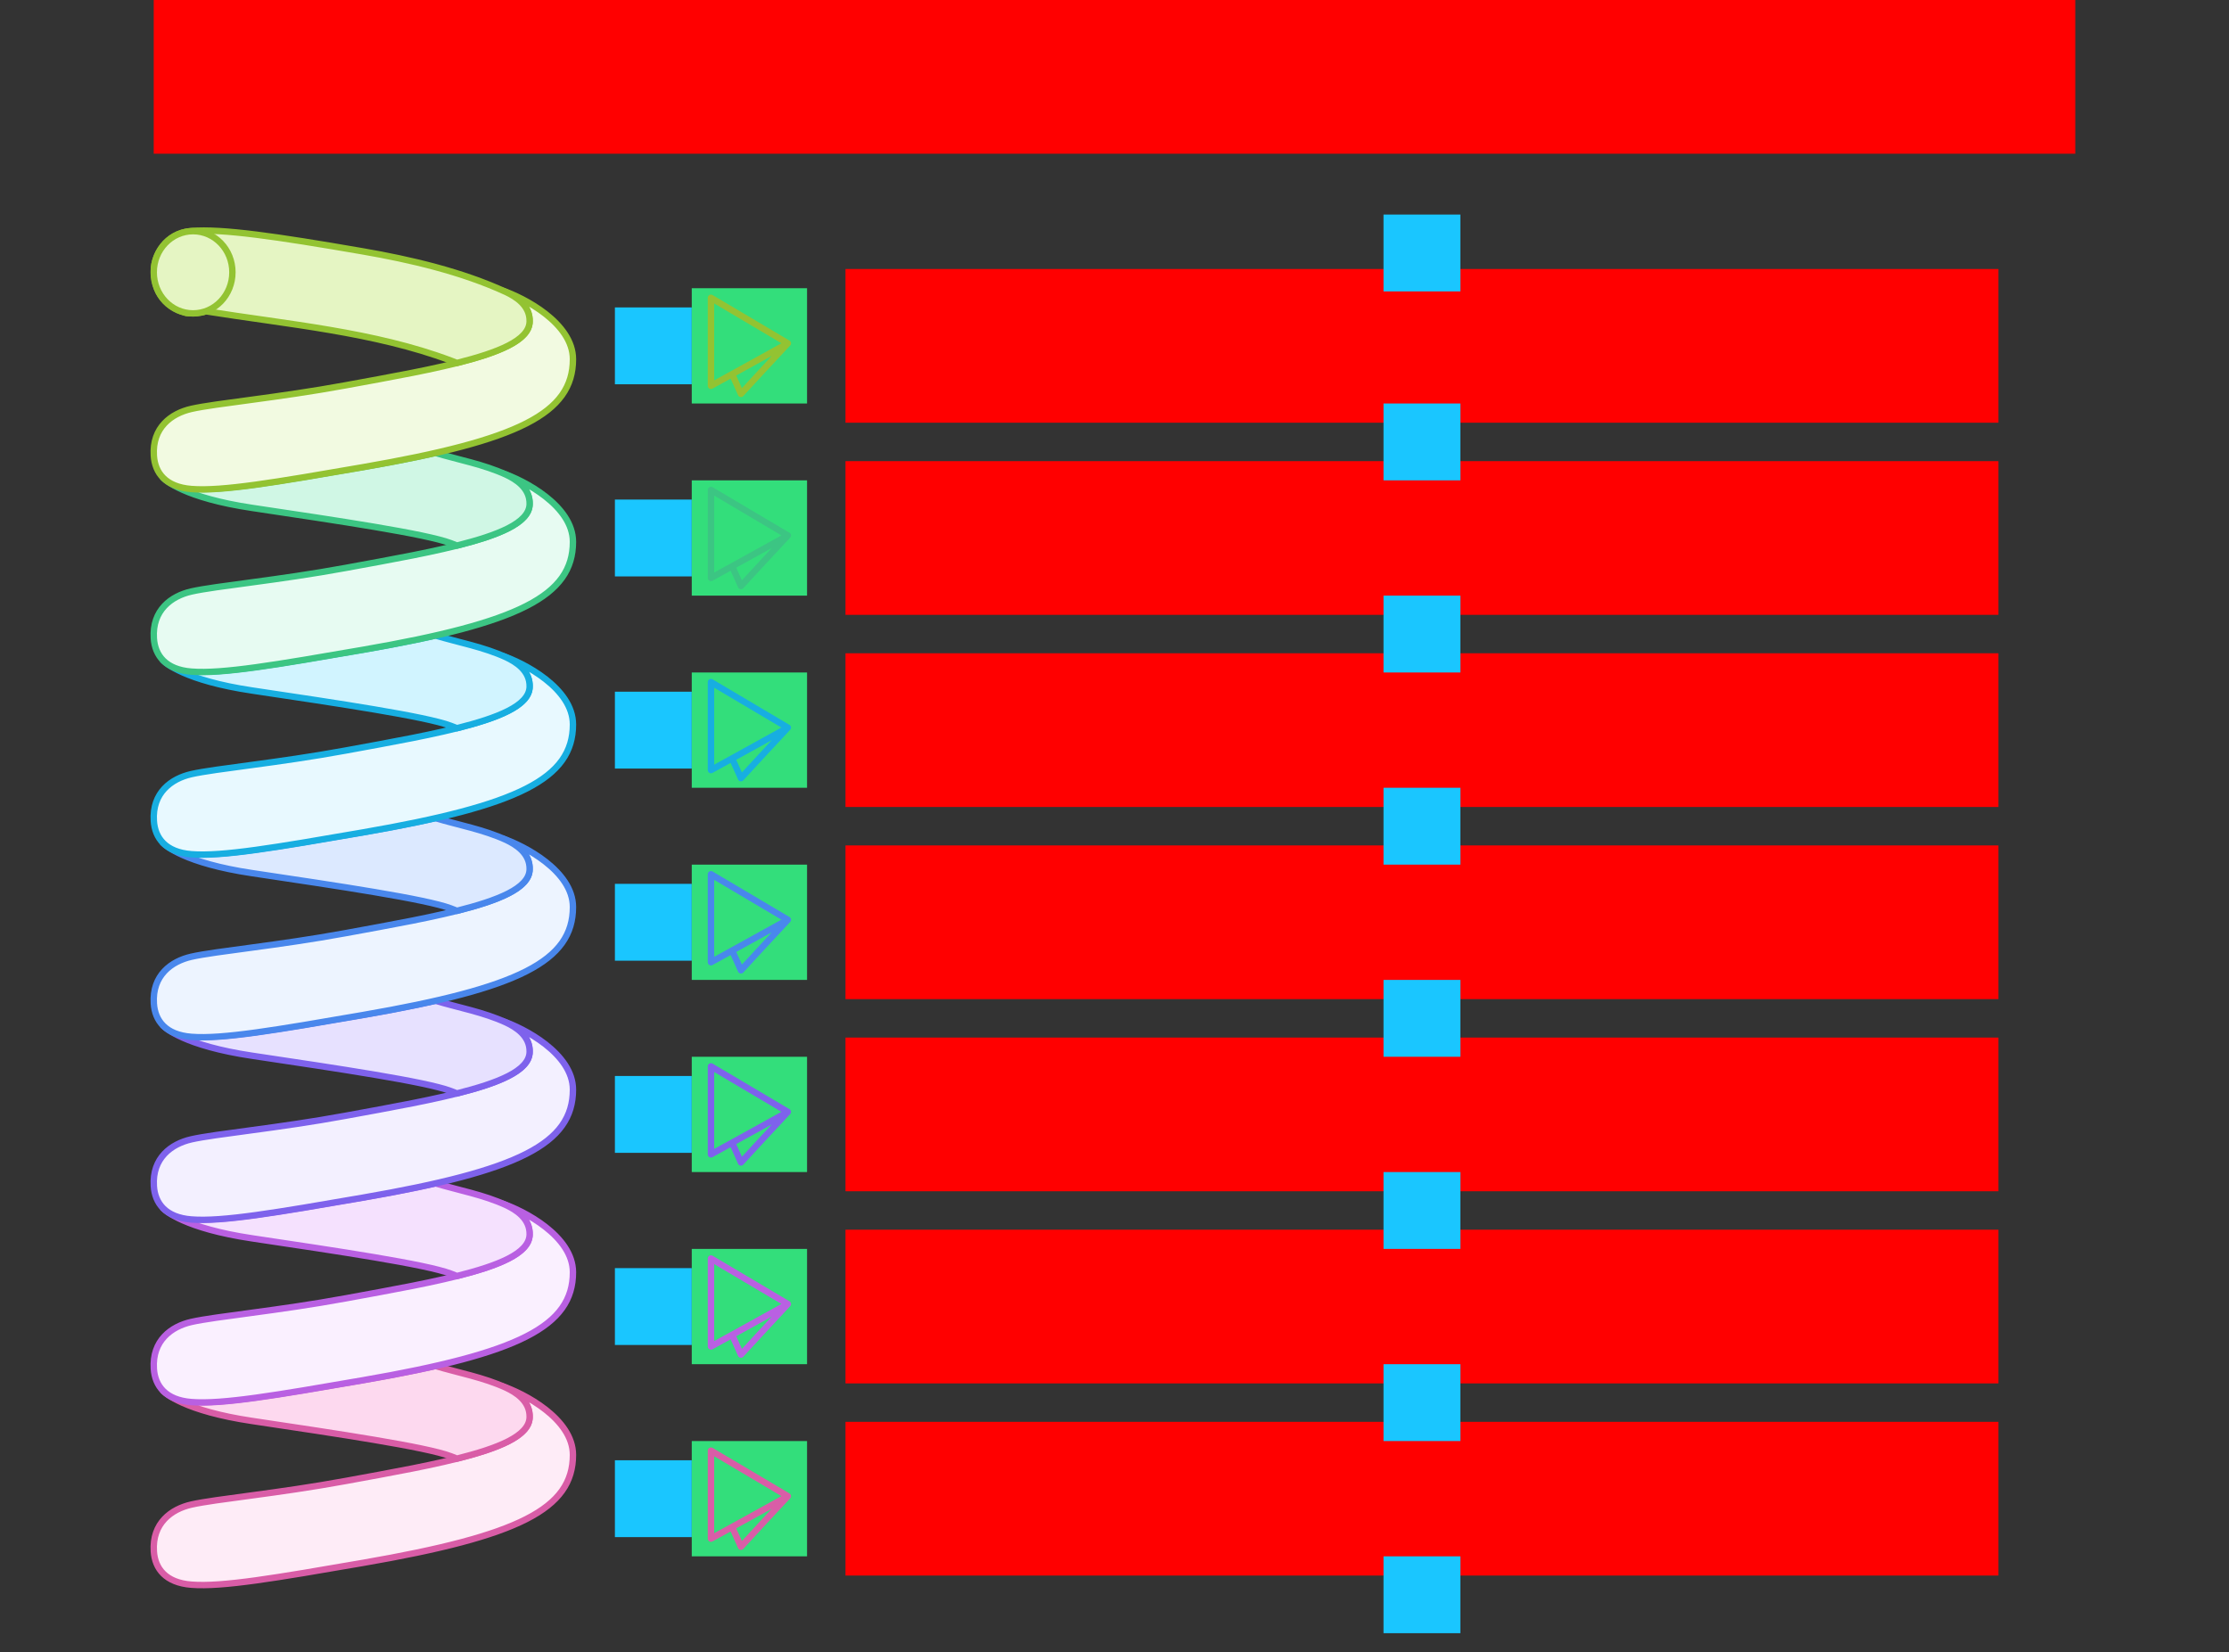 <svg xmlns="http://www.w3.org/2000/svg" width="696" height="516"><rect width="100%" height="100%" fill="#333333" stroke="none"/>    <g id="sequence-spring-v1--family--7">        <g id="lines">            <g id="g-7">                <g id="cu" >                    <path id="Vector_199" transform="translate(48, 432.82)" fill="#feecf7" d="M117.337 10.232 C116.544 19.711 88.397 24.416 59.91 29.651 C38.712 33.546 19.358 35.288 11.746 37.014 C5.503 38.429 -0.529 42.829 0.037 51.629 C0.381 56.987 3.704 61.405 11.746 62.035 C21.437 62.795 38.104 59.93 65.229 55.242 C113.999 46.812 130.903 38.375 130.903 21.508 C130.903 10.232 115.554 2.281 108.677 0 C112.845 1.663 117.811 4.562 117.337 10.232 Z"></path>
                    <path id="Vector_199_1" transform="translate(48, 432.82)" fill="none" stroke="#d95da7" stroke-width="2" stroke-linejoin="miter" stroke-linecap="none" stroke-miterlimit="4"  d="M 59.91 29.651 C 88.397 24.416 116.544 19.711 117.337 10.232 C 117.811 4.562 112.845 1.663 108.677 0 C 115.554 2.281 130.903 10.232 130.903 21.508 C 130.903 38.375 113.999 46.812 65.229 55.242 C 38.104 59.93 21.437 62.795 11.746 62.035 C 3.704 61.405 0.381 56.987 0.037 51.629 C -0.529 42.829 5.503 38.429 11.746 37.014 C 19.358 35.288 38.712 33.546 59.91 29.651 Z"></path></g>
                <g id="cu_1" >                    <path id="Subtract" transform="translate(50.696, 426.546)" fill="#fdd9ef" d="M28.008 17.177 C6.976 14.039 0.903 8.554 0 7.531 C1.874 9.517 4.792 10.877 9.003 11.205 C18.701 11.961 35.379 9.111 62.522 4.447 C71.059 2.98 78.621 1.512 85.286 0 C92.544 2.184 100.341 3.57 107.352 6.811 C110.339 8.237 114.813 10.893 114.686 16.015 C114.538 21.989 104.66 25.754 92.001 28.945 C91.676 28.831 90.304 28.284 89.997 28.171 C82.305 25.278 55.156 21.228 28.008 17.177 Z"></path>
                    <path id="Subtract_1" transform="translate(50.696, 426.546)" fill="none" stroke="#d95da7" stroke-width="2" stroke-linejoin="miter" stroke-linecap="none" stroke-miterlimit="4"  d="M 28.008 17.177 C 6.976 14.039 0.903 8.554 0 7.531 C 1.874 9.517 4.792 10.877 9.003 11.205 C 18.701 11.961 35.379 9.111 62.522 4.447 C 71.059 2.98 78.621 1.512 85.286 0 C 92.544 2.184 100.341 3.57 107.352 6.811 C 110.339 8.237 114.813 10.893 114.686 16.015 C 114.538 21.989 104.66 25.754 92.001 28.945 C 91.676 28.831 90.304 28.284 89.997 28.171 C 82.305 25.278 55.156 21.228 28.008 17.177 Z M 107.352 6.811 L 107.6 6.926"></path></g></g>
            <g id="g-6">                <g id="cu_2" >                    <path id="Vector_200" transform="translate(48, 375.794)" fill="#faf0ff" d="M117.337 10.232 C116.544 19.711 88.397 24.416 59.91 29.651 C38.712 33.546 19.358 35.288 11.746 37.014 C5.503 38.429 -0.529 42.829 0.037 51.629 C0.381 56.987 3.704 61.405 11.746 62.035 C21.437 62.795 38.104 59.93 65.229 55.242 C113.999 46.812 130.903 38.375 130.903 21.508 C130.903 10.232 115.554 2.281 108.677 0 C112.845 1.663 117.811 4.562 117.337 10.232 Z"></path>
                    <path id="Vector_200_1" transform="translate(48, 375.794)" fill="none" stroke="#b960e2" stroke-width="2" stroke-linejoin="miter" stroke-linecap="none" stroke-miterlimit="4"  d="M 59.91 29.651 C 88.397 24.416 116.544 19.711 117.337 10.232 C 117.811 4.562 112.845 1.663 108.677 0 C 115.554 2.281 130.903 10.232 130.903 21.508 C 130.903 38.375 113.999 46.812 65.229 55.242 C 38.104 59.93 21.437 62.795 11.746 62.035 C 3.704 61.405 0.381 56.987 0.037 51.629 C -0.529 42.829 5.503 38.429 11.746 37.014 C 19.358 35.288 38.712 33.546 59.91 29.651 Z"></path></g>
                <g id="cu_3" >                    <path id="Subtract_2" transform="translate(50.696, 369.522)" fill="#f5e1fe" d="M28.008 17.177 C6.976 14.039 0.903 8.554 0 7.531 C1.874 9.517 4.792 10.877 9.003 11.205 C18.701 11.961 35.379 9.111 62.522 4.447 C71.059 2.98 78.621 1.512 85.286 0 C92.544 2.184 100.341 3.57 107.352 6.811 C110.339 8.237 114.813 10.893 114.686 16.015 C114.538 21.989 104.66 25.754 92.001 28.945 C91.676 28.831 90.304 28.284 89.997 28.171 C82.305 25.278 55.156 21.228 28.008 17.177 Z"></path>
                    <path id="Subtract_3" transform="translate(50.696, 369.522)" fill="none" stroke="#b960e2" stroke-width="2" stroke-linejoin="miter" stroke-linecap="none" stroke-miterlimit="4"  d="M 28.008 17.177 C 6.976 14.039 0.903 8.554 0 7.531 C 1.874 9.517 4.792 10.877 9.003 11.205 C 18.701 11.961 35.379 9.111 62.522 4.447 C 71.059 2.98 78.621 1.512 85.286 0 C 92.544 2.184 100.341 3.57 107.352 6.811 C 110.339 8.237 114.813 10.893 114.686 16.015 C 114.538 21.989 104.66 25.754 92.001 28.945 C 91.676 28.831 90.304 28.284 89.997 28.171 C 82.305 25.278 55.156 21.228 28.008 17.177 Z M 107.352 6.811 L 107.6 6.926"></path></g></g>
            <g id="g-5">                <g id="cu_4" >                    <path id="Vector_200_2" transform="translate(48, 318.77)" fill="#f3f0ff" d="M117.337 10.232 C116.544 19.711 88.397 24.416 59.91 29.651 C38.712 33.546 19.358 35.288 11.746 37.014 C5.503 38.429 -0.529 42.829 0.037 51.629 C0.381 56.987 3.704 61.405 11.746 62.035 C21.437 62.795 38.104 59.93 65.229 55.242 C113.999 46.812 130.903 38.375 130.903 21.508 C130.903 10.232 115.554 2.281 108.677 0 C112.845 1.663 117.811 4.562 117.337 10.232 Z"></path>
                    <path id="Vector_200_3" transform="translate(48, 318.77)" fill="none" stroke="#7e62ec" stroke-width="2" stroke-linejoin="miter" stroke-linecap="none" stroke-miterlimit="4"  d="M 59.91 29.651 C 88.397 24.416 116.544 19.711 117.337 10.232 C 117.811 4.562 112.845 1.663 108.677 0 C 115.554 2.281 130.903 10.232 130.903 21.508 C 130.903 38.375 113.999 46.812 65.229 55.242 C 38.104 59.93 21.437 62.795 11.746 62.035 C 3.704 61.405 0.381 56.987 0.037 51.629 C -0.529 42.829 5.503 38.429 11.746 37.014 C 19.358 35.288 38.712 33.546 59.91 29.651 Z"></path></g>
                <g id="cu_5" >                    <path id="Subtract_4" transform="translate(50.696, 312.497)" fill="#e7e1ff" d="M28.008 17.177 C6.976 14.039 0.903 8.554 0 7.531 C1.874 9.517 4.792 10.877 9.003 11.205 C18.701 11.961 35.379 9.111 62.522 4.447 C71.059 2.98 78.621 1.512 85.286 0 C92.544 2.184 100.341 3.57 107.352 6.811 C110.339 8.237 114.813 10.893 114.686 16.015 C114.538 21.989 104.66 25.754 92.001 28.945 C91.676 28.831 90.304 28.284 89.997 28.171 C82.305 25.278 55.156 21.228 28.008 17.177 Z"></path>
                    <path id="Subtract_5" transform="translate(50.696, 312.497)" fill="none" stroke="#7e62ec" stroke-width="2" stroke-linejoin="miter" stroke-linecap="none" stroke-miterlimit="4"  d="M 28.008 17.177 C 6.976 14.039 0.903 8.554 0 7.531 C 1.874 9.517 4.792 10.877 9.003 11.205 C 18.701 11.961 35.379 9.111 62.522 4.447 C 71.059 2.98 78.621 1.512 85.286 0 C 92.544 2.184 100.341 3.57 107.352 6.811 C 110.339 8.237 114.813 10.893 114.686 16.015 C 114.538 21.989 104.66 25.754 92.001 28.945 C 91.676 28.831 90.304 28.284 89.997 28.171 C 82.305 25.278 55.156 21.228 28.008 17.177 Z M 107.352 6.811 L 107.6 6.926"></path></g></g>
            <g id="g-4">                <g id="cu_6" >                    <path id="Vector_200_4" transform="translate(48, 261.746)" fill="#edf4ff" d="M117.337 10.232 C116.544 19.711 88.397 24.416 59.91 29.651 C38.712 33.546 19.358 35.288 11.746 37.014 C5.503 38.429 -0.529 42.829 0.037 51.629 C0.381 56.987 3.704 61.405 11.746 62.035 C21.437 62.795 38.104 59.93 65.229 55.242 C113.999 46.812 130.903 38.375 130.903 21.508 C130.903 10.232 115.554 2.281 108.677 0 C112.845 1.663 117.811 4.562 117.337 10.232 Z"></path>
                    <path id="Vector_200_5" transform="translate(48, 261.746)" fill="none" stroke="#4987ec" stroke-width="2" stroke-linejoin="miter" stroke-linecap="none" stroke-miterlimit="4"  d="M 59.91 29.651 C 88.397 24.416 116.544 19.711 117.337 10.232 C 117.811 4.562 112.845 1.663 108.677 0 C 115.554 2.281 130.903 10.232 130.903 21.508 C 130.903 38.375 113.999 46.812 65.229 55.242 C 38.104 59.93 21.437 62.795 11.746 62.035 C 3.704 61.405 0.381 56.987 0.037 51.629 C -0.529 42.829 5.503 38.429 11.746 37.014 C 19.358 35.288 38.712 33.546 59.91 29.651 Z"></path></g>
                <g id="cu_7" >                    <path id="Subtract_6" transform="translate(50.696, 255.474)" fill="#dce9ff" d="M28.008 17.177 C6.976 14.039 0.903 8.554 0 7.531 C1.874 9.517 4.792 10.877 9.003 11.205 C18.701 11.961 35.379 9.111 62.522 4.447 C71.059 2.98 78.621 1.512 85.286 0 C92.544 2.184 100.341 3.57 107.352 6.811 C110.339 8.237 114.813 10.893 114.686 16.015 C114.538 21.989 104.66 25.754 92.001 28.945 C91.676 28.831 90.304 28.284 89.997 28.171 C82.305 25.278 55.156 21.228 28.008 17.177 Z"></path>
                    <path id="Subtract_7" transform="translate(50.696, 255.474)" fill="none" stroke="#4987ec" stroke-width="2" stroke-linejoin="miter" stroke-linecap="none" stroke-miterlimit="4"  d="M 28.008 17.177 C 6.976 14.039 0.903 8.554 0 7.531 C 1.874 9.517 4.792 10.877 9.003 11.205 C 18.701 11.961 35.379 9.111 62.522 4.447 C 71.059 2.98 78.621 1.512 85.286 0 C 92.544 2.184 100.341 3.57 107.352 6.811 C 110.339 8.237 114.813 10.893 114.686 16.015 C 114.538 21.989 104.66 25.754 92.001 28.945 C 91.676 28.831 90.304 28.284 89.997 28.171 C 82.305 25.278 55.156 21.228 28.008 17.177 Z M 107.352 6.811 L 107.6 6.926"></path></g></g>
            <g id="g-3">                <g id="cu_8" >                    <path id="Vector_200_6" transform="translate(48, 204.721)" fill="#e8f9ff" d="M117.337 10.232 C116.544 19.711 88.397 24.416 59.91 29.651 C38.712 33.546 19.358 35.288 11.746 37.014 C5.503 38.429 -0.529 42.829 0.037 51.629 C0.381 56.987 3.704 61.405 11.746 62.035 C21.437 62.795 38.104 59.93 65.229 55.242 C113.999 46.812 130.903 38.375 130.903 21.508 C130.903 10.232 115.554 2.281 108.677 0 C112.845 1.663 117.811 4.562 117.337 10.232 Z"></path>
                    <path id="Vector_200_7" transform="translate(48, 204.721)" fill="none" stroke="#17aee1" stroke-width="2" stroke-linejoin="miter" stroke-linecap="none" stroke-miterlimit="4"  d="M 59.91 29.651 C 88.397 24.416 116.544 19.711 117.337 10.232 C 117.811 4.562 112.845 1.663 108.677 0 C 115.554 2.281 130.903 10.232 130.903 21.508 C 130.903 38.375 113.999 46.812 65.229 55.242 C 38.104 59.93 21.437 62.795 11.746 62.035 C 3.704 61.405 0.381 56.987 0.037 51.629 C -0.529 42.829 5.503 38.429 11.746 37.014 C 19.358 35.288 38.712 33.546 59.91 29.651 Z"></path></g>
                <g id="cu_9" >                    <path id="Subtract_8" transform="translate(50.696, 198.448)" fill="#d1f4ff" d="M28.008 17.177 C6.976 14.039 0.903 8.554 0 7.531 C1.874 9.517 4.792 10.877 9.003 11.205 C18.701 11.961 35.379 9.111 62.522 4.447 C71.059 2.98 78.621 1.512 85.286 0 C92.544 2.184 100.341 3.57 107.352 6.811 C110.339 8.237 114.813 10.893 114.686 16.015 C114.538 21.989 104.66 25.754 92.001 28.945 C91.676 28.831 90.304 28.284 89.997 28.171 C82.305 25.278 55.156 21.228 28.008 17.177 Z"></path>
                    <path id="Subtract_9" transform="translate(50.696, 198.448)" fill="none" stroke="#17aee1" stroke-width="2" stroke-linejoin="miter" stroke-linecap="none" stroke-miterlimit="4"  d="M 28.008 17.177 C 6.976 14.039 0.903 8.554 0 7.531 C 1.874 9.517 4.792 10.877 9.003 11.205 C 18.701 11.961 35.379 9.111 62.522 4.447 C 71.059 2.98 78.621 1.512 85.286 0 C 92.544 2.184 100.341 3.57 107.352 6.811 C 110.339 8.237 114.813 10.893 114.686 16.015 C 114.538 21.989 104.66 25.754 92.001 28.945 C 91.676 28.831 90.304 28.284 89.997 28.171 C 82.305 25.278 55.156 21.228 28.008 17.177 Z M 107.352 6.811 L 107.6 6.926"></path></g></g>
            <g id="g-2">                <g id="cu_10" >                    <path id="Vector_200_8" transform="translate(48, 147.696)" fill="#e7fbf2" d="M117.337 10.232 C116.544 19.711 88.397 24.416 59.91 29.651 C38.712 33.546 19.358 35.288 11.746 37.014 C5.503 38.429 -0.529 42.829 0.037 51.629 C0.381 56.987 3.704 61.405 11.746 62.035 C21.437 62.795 38.104 59.93 65.229 55.242 C113.999 46.812 130.903 38.375 130.903 21.508 C130.903 10.232 115.554 2.281 108.677 0 C112.845 1.663 117.811 4.562 117.337 10.232 Z"></path>
                    <path id="Vector_200_9" transform="translate(48, 147.696)" fill="none" stroke="#3cc583" stroke-width="2" stroke-linejoin="miter" stroke-linecap="none" stroke-miterlimit="4"  d="M 59.91 29.651 C 88.397 24.416 116.544 19.711 117.337 10.232 C 117.811 4.562 112.845 1.663 108.677 0 C 115.554 2.281 130.903 10.232 130.903 21.508 C 130.903 38.375 113.999 46.812 65.229 55.242 C 38.104 59.93 21.437 62.795 11.746 62.035 C 3.704 61.405 0.381 56.987 0.037 51.629 C -0.529 42.829 5.503 38.429 11.746 37.014 C 19.358 35.288 38.712 33.546 59.91 29.651 Z"></path></g>
                <g id="cu_11" >                    <path id="Subtract_10" transform="translate(50.696, 141.423)" fill="#d0f7e5" d="M28.008 17.177 C6.976 14.039 0.903 8.554 0 7.531 C1.874 9.517 4.792 10.877 9.003 11.205 C18.701 11.961 35.379 9.111 62.522 4.447 C71.059 2.98 78.621 1.512 85.286 0 C92.544 2.184 100.341 3.57 107.352 6.811 C110.339 8.237 114.813 10.893 114.686 16.015 C114.538 21.989 104.66 25.754 92.001 28.945 C91.676 28.831 90.304 28.284 89.997 28.171 C82.305 25.278 55.156 21.228 28.008 17.177 Z"></path>
                    <path id="Subtract_11" transform="translate(50.696, 141.423)" fill="none" stroke="#3cc583" stroke-width="2" stroke-linejoin="miter" stroke-linecap="none" stroke-miterlimit="4"  d="M 28.008 17.177 C 6.976 14.039 0.903 8.554 0 7.531 C 1.874 9.517 4.792 10.877 9.003 11.205 C 18.701 11.961 35.379 9.111 62.522 4.447 C 71.059 2.98 78.621 1.512 85.286 0 C 92.544 2.184 100.341 3.57 107.352 6.811 C 110.339 8.237 114.813 10.893 114.686 16.015 C 114.538 21.989 104.66 25.754 92.001 28.945 C 91.676 28.831 90.304 28.284 89.997 28.171 C 82.305 25.278 55.156 21.228 28.008 17.177 Z M 107.352 6.811 L 107.6 6.926"></path></g></g>
            <g id="g-1">                <g id="cu_12" >                    <path id="Vector_200_10" transform="translate(48, 90.672)" fill="#f2fae1" d="M117.337 10.232 C116.544 19.711 88.397 24.416 59.91 29.651 C38.712 33.546 19.358 35.288 11.746 37.014 C5.503 38.429 -0.529 42.829 0.037 51.629 C0.381 56.987 3.704 61.405 11.746 62.035 C21.437 62.795 38.104 59.93 65.229 55.242 C113.999 46.812 130.903 38.375 130.903 21.508 C130.903 10.232 115.554 2.281 108.677 0 C112.845 1.663 117.811 4.562 117.337 10.232 Z"></path>
                    <path id="Vector_200_11" transform="translate(48, 90.672)" fill="none" stroke="#93c332" stroke-width="2" stroke-linejoin="miter" stroke-linecap="none" stroke-miterlimit="4"  d="M 59.91 29.651 C 88.397 24.416 116.544 19.711 117.337 10.232 C 117.811 4.562 112.845 1.663 108.677 0 C 115.554 2.281 130.903 10.232 130.903 21.508 C 130.903 38.375 113.999 46.812 65.229 55.242 C 38.104 59.93 21.437 62.795 11.746 62.035 C 3.704 61.405 0.381 56.987 0.037 51.629 C -0.529 42.829 5.503 38.429 11.746 37.014 C 19.358 35.288 38.712 33.546 59.91 29.651 Z"></path></g>
                <g id="cu_13" >                    <path id="Vector" transform="translate(48.037, 72)" fill="#e5f5c3" d="M11.682 0.138 C21.374 -0.622 38.067 1.795 65.192 6.483 C80.003 9.043 96.188 12.82 110.011 19.21 C112.998 20.636 117.472 23.292 117.345 28.414 C117.196 34.389 107.319 38.153 94.66 41.345 C94.335 41.231 92.963 40.684 92.656 40.571 C68.876 31.626 41.559 29.245 16.237 25.204 C14.764 25.764 11.94 25.967 10.221 25.764 C5.93 24.666 0 21.373 0 12.449 C0 7.819 3.64 0.768 11.682 0.138 Z"></path>
                    <path id="Vector_1" transform="translate(48.037, 72)" fill="none" stroke="#93c332" stroke-width="2" stroke-linejoin="miter" stroke-linecap="none" stroke-miterlimit="4"  d="M 110.011 19.21 C 112.998 20.636 117.472 23.292 117.345 28.414 C 117.196 34.389 107.319 38.153 94.66 41.345 C 94.335 41.231 92.963 40.684 92.656 40.571 C 68.876 31.626 41.559 29.245 16.237 25.204 C 14.764 25.764 11.94 25.967 10.221 25.764 C 5.93 24.666 0 21.373 0 12.449 C 0 7.819 3.64 0.768 11.682 0.138 C 21.374 -0.622 38.067 1.795 65.192 6.483 C 80.003 9.043 96.188 12.82 110.011 19.21 Z M 110.011 19.21 L 110.258 19.325"></path></g>
                <ellipse id="Ellipse_440" stroke="#93c332" fill="#e5f5c3" stroke-width="2" stroke-linejoin="miter"  transform="translate(48, 72.182)" cx="12.285" cy="12.843" rx="12.285" ry="12.843"></ellipse></g></g>
        <path id="tx-lc-7" transform="matrix(1, -5.551115123125783e-17, 5.551115123125783e-17, 1, 264, 444)" fill="#ff00001a" d="M0 0 L360 0 L360 48 L0 48 L0 0 Z"></path>
        <path id="tx-lc-6" transform="matrix(1, -5.551115123125783e-17, 5.551115123125783e-17, 1, 264, 384)" fill="#ff00001a" d="M0 0 L360 0 L360 48 L0 48 L0 0 Z"></path>
        <path id="tx-lc-5" transform="translate(264, 324)" fill="#ff00001a" d="M0 0 L360 0 L360 48 L0 48 L0 0 Z"></path>
        <path id="tx-lc-4" transform="matrix(1, -5.551115123125783e-17, 5.551115123125783e-17, 1, 264, 264)" fill="#ff00001a" d="M0 0 L360 0 L360 48 L0 48 L0 0 Z"></path>
        <path id="tx-lc-3" transform="matrix(1, -5.551115123125783e-17, 5.551115123125783e-17, 1, 264, 204)" fill="#ff00001a" d="M0 0 L360 0 L360 48 L0 48 L0 0 Z"></path>
        <path id="tx-lc-2" transform="translate(264, 144)" fill="#ff00001a" d="M0 0 L360 0 L360 48 L0 48 L0 0 Z"></path>
        <path id="tx-lc-1" transform="matrix(1, -5.551115123125783e-17, 5.551115123125783e-17, 1, 264, 84)" fill="#ff00001a" d="M0 0 L360 0 L360 48 L0 48 L0 0 Z"></path>
        <rect id="bt-cc-remove-7" fill="#1ac6ff33" transform="matrix(1, -5.551115123125783e-17, 5.551115123125783e-17, 1, 192, 456)" width="24" height="24" rx="0" ry="0"></rect>
        <rect id="bt-cc-remove-6" fill="#1ac6ff33" transform="matrix(1, -5.551115123125783e-17, 5.551115123125783e-17, 1, 192, 396)" width="24" height="24" rx="0" ry="0"></rect>
        <rect id="bt-cc-remove-5" fill="#1ac6ff33" transform="matrix(1, -5.551115123125783e-17, 5.551115123125783e-17, 1, 192, 336)" width="24" height="24" rx="0" ry="0"></rect>
        <rect id="bt-cc-remove-4" fill="#1ac6ff33" transform="matrix(1, -5.551115123125783e-17, 5.551115123125783e-17, 1, 192, 276)" width="24" height="24" rx="0" ry="0"></rect>
        <rect id="bt-cc-remove-3" fill="#1ac6ff33" transform="matrix(1, -5.551115123125783e-17, 5.551115123125783e-17, 1, 192, 216)" width="24" height="24" rx="0" ry="0"></rect>
        <rect id="bt-cc-remove-2" fill="#1ac6ff33" transform="matrix(1, -5.551115123125783e-17, 5.551115123125783e-17, 1, 192, 156)" width="24" height="24" rx="0" ry="0"></rect>
        <rect id="bt-cc-remove-1" fill="#1ac6ff33" transform="matrix(1, -5.551115123125783e-17, 5.551115123125783e-17, 1, 192, 96)" width="24" height="24" rx="0" ry="0"></rect>
        <path id="tx-cb-title" transform="matrix(1, -1.6081230200044232e-16, 1.6081230200044232e-16, 1, 48, 0)" fill="#ff00001a" d="M0 0 L600 0 L600 48 L0 48 L0 0 Z"></path>
        <g id="ic-cc-7">            <path id="rect" transform="matrix(1, 1.7151245100058819e-15, -1.7151245100058819e-15, 1, 216, 450)" fill="#33de7b1a" d="M0 0 L36 0 L36 36 L0 36 L0 0 Z"></path>
            <g id="icon" transform="translate(216, 450)">                <path id="icon_1" transform="translate(6, 3)" fill="none" stroke="#d95da7" stroke-width="2" stroke-linejoin="round" stroke-linecap="round" stroke-miterlimit="1.5"  d="M 0 0 C 8.01 4.723 16 9.478 24 14.217 C 19.397 16.786 11.966 20.886 6.591 23.847 C 2.778 25.947 0 27.474 0 27.474 L 0 0 Z M 24 14.217 C 19.076 19.436 14.242 24.739 9.363 30 C 8.441 27.949 7.552 25.881 6.591 23.847"></path></g></g>
        <g id="ic-cc-6">            <path id="rect_1" transform="matrix(1, 1.7151245100058819e-15, -1.7151245100058819e-15, 1, 216, 390)" fill="#33de7b1a" d="M0 0 L36 0 L36 36 L0 36 L0 0 Z"></path>
            <g id="icon_2" transform="translate(216, 390)">                <path id="icon_3" transform="translate(6, 3)" fill="none" stroke="#b960e2" stroke-width="2" stroke-linejoin="round" stroke-linecap="round" stroke-miterlimit="1.5"  d="M 0 0 C 8.01 4.723 16 9.478 24 14.217 C 19.397 16.786 11.966 20.886 6.591 23.847 C 2.778 25.947 0 27.474 0 27.474 L 0 0 Z M 24 14.217 C 19.076 19.436 14.242 24.739 9.363 30 C 8.441 27.949 7.552 25.881 6.591 23.847"></path></g></g>
        <g id="ic-cc-5">            <path id="rect_2" transform="matrix(1, 1.7151245100058819e-15, -1.7151245100058819e-15, 1, 216, 330)" fill="#33de7b1a" d="M0 0 L36 0 L36 36 L0 36 L0 0 Z"></path>
            <g id="icon_4" transform="translate(216, 330)">                <path id="icon_5" transform="translate(6, 3)" fill="none" stroke="#7e62ec" stroke-width="2" stroke-linejoin="round" stroke-linecap="round" stroke-miterlimit="1.5"  d="M 0 0 C 8.01 4.723 16 9.478 24 14.217 C 19.397 16.786 11.966 20.886 6.591 23.847 C 2.778 25.947 0 27.474 0 27.474 L 0 0 Z M 24 14.217 C 19.076 19.436 14.242 24.739 9.363 30 C 8.441 27.949 7.552 25.881 6.591 23.847"></path></g></g>
        <g id="ic-cc-4">            <path id="rect_3" transform="matrix(1, 1.7151245100058819e-15, -1.7151245100058819e-15, 1, 216, 270)" fill="#33de7b1a" d="M0 0 L36 0 L36 36 L0 36 L0 0 Z"></path>
            <g id="icon_6" transform="translate(216, 270)">                <path id="icon_7" transform="translate(6, 3)" fill="none" stroke="#4987ec" stroke-width="2" stroke-linejoin="round" stroke-linecap="round" stroke-miterlimit="1.5"  d="M 0 0 C 8.01 4.723 16 9.478 24 14.217 C 19.397 16.786 11.966 20.886 6.591 23.847 C 2.778 25.947 0 27.474 0 27.474 L 0 0 Z M 24 14.217 C 19.076 19.436 14.242 24.739 9.363 30 C 8.441 27.949 7.552 25.881 6.591 23.847"></path></g></g>
        <g id="ic-cc-3">            <path id="rect_4" transform="matrix(1, 1.7151245100058819e-15, -1.7151245100058819e-15, 1, 216, 210)" fill="#33de7b1a" d="M0 0 L36 0 L36 36 L0 36 L0 0 Z"></path>
            <g id="icon_8" transform="translate(216, 210)">                <path id="icon_9" transform="translate(6, 3)" fill="none" stroke="#17aee1" stroke-width="2" stroke-linejoin="round" stroke-linecap="round" stroke-miterlimit="1.5"  d="M 0 0 C 8.01 4.723 16 9.478 24 14.217 C 19.397 16.786 11.966 20.886 6.591 23.847 C 2.778 25.947 0 27.474 0 27.474 L 0 0 Z M 24 14.217 C 19.076 19.436 14.242 24.739 9.363 30 C 8.441 27.949 7.552 25.881 6.591 23.847"></path></g></g>
        <g id="ic-cc-2">            <path id="rect_5" transform="matrix(1, 1.7151245100058819e-15, -1.7151245100058819e-15, 1, 216, 150)" fill="#33de7b1a" d="M0 0 L36 0 L36 36 L0 36 L0 0 Z"></path>
            <g id="icon_10" transform="translate(216, 150)">                <path id="icon_11" transform="translate(6, 3)" fill="none" stroke="#3cc583" stroke-width="2" stroke-linejoin="round" stroke-linecap="round" stroke-miterlimit="1.5"  d="M 0 0 C 8.01 4.723 16 9.478 24 14.217 C 19.397 16.786 11.966 20.886 6.591 23.847 C 2.778 25.947 0 27.474 0 27.474 L 0 0 Z M 24 14.217 C 19.076 19.436 14.242 24.739 9.363 30 C 8.441 27.949 7.552 25.881 6.591 23.847"></path></g></g>
        <g id="ic-cc-1">            <path id="rect_6" transform="matrix(1, 1.7151245100058819e-15, -1.7151245100058819e-15, 1, 216, 90)" fill="#33de7b1a" d="M0 0 L36 0 L36 36 L0 36 L0 0 Z"></path>
            <g id="icon_12" transform="translate(216, 90)">                <path id="icon_13" transform="translate(6, 3)" fill="none" stroke="#93c332" stroke-width="2" stroke-linejoin="round" stroke-linecap="round" stroke-miterlimit="1.5"  d="M 0 0 C 8.01 4.723 16 9.478 24 14.217 C 19.397 16.786 11.966 20.886 6.591 23.847 C 2.778 25.947 0 27.474 0 27.474 L 0 0 Z M 24 14.217 C 19.076 19.436 14.242 24.739 9.363 30 C 8.441 27.949 7.552 25.881 6.591 23.847"></path></g></g>
        <rect id="bt-cc-add-8" fill="#1ac6ff33" transform="matrix(1, -5.551115123125783e-17, 5.551115123125783e-17, 1, 432, 486)" width="24" height="24" rx="0" ry="0"></rect>
        <rect id="bt-cc-add-7" fill="#1ac6ff33" transform="matrix(1, 1.1102230246251565e-16, -1.1102230246251565e-16, 1, 432, 426)" width="24" height="24" rx="0" ry="0"></rect>
        <rect id="bt-cc-add-6" fill="#1ac6ff33" transform="matrix(1, 1.1102230246251565e-16, -1.1102230246251565e-16, 1, 432, 366)" width="24" height="24" rx="0" ry="0"></rect>
        <rect id="bt-cc-add-5" fill="#1ac6ff33" transform="matrix(1, 1.1102230246251565e-16, -1.1102230246251565e-16, 1, 432, 306)" width="24" height="24" rx="0" ry="0"></rect>
        <rect id="bt-cc-add-4" fill="#1ac6ff33" transform="translate(432, 246)" width="24" height="24" rx="0" ry="0"></rect>
        <rect id="bt-cc-add-3" fill="#1ac6ff33" transform="matrix(1, 5.551115123125783e-17, -5.551115123125783e-17, 1, 432, 186)" width="24" height="24" rx="0" ry="0"></rect>
        <rect id="bt-cc-add-2" fill="#1ac6ff33" transform="matrix(1, 1.942890293094024e-16, -1.942890293094024e-16, 1, 432, 126)" width="24" height="24" rx="0" ry="0"></rect>
        <rect id="bt-cc-add-1" fill="#1ac6ff33" transform="matrix(1, 2.220446049250313e-16, -2.220446049250313e-16, 1, 432, 67)" width="24" height="24" rx="0" ry="0"></rect></g></svg>